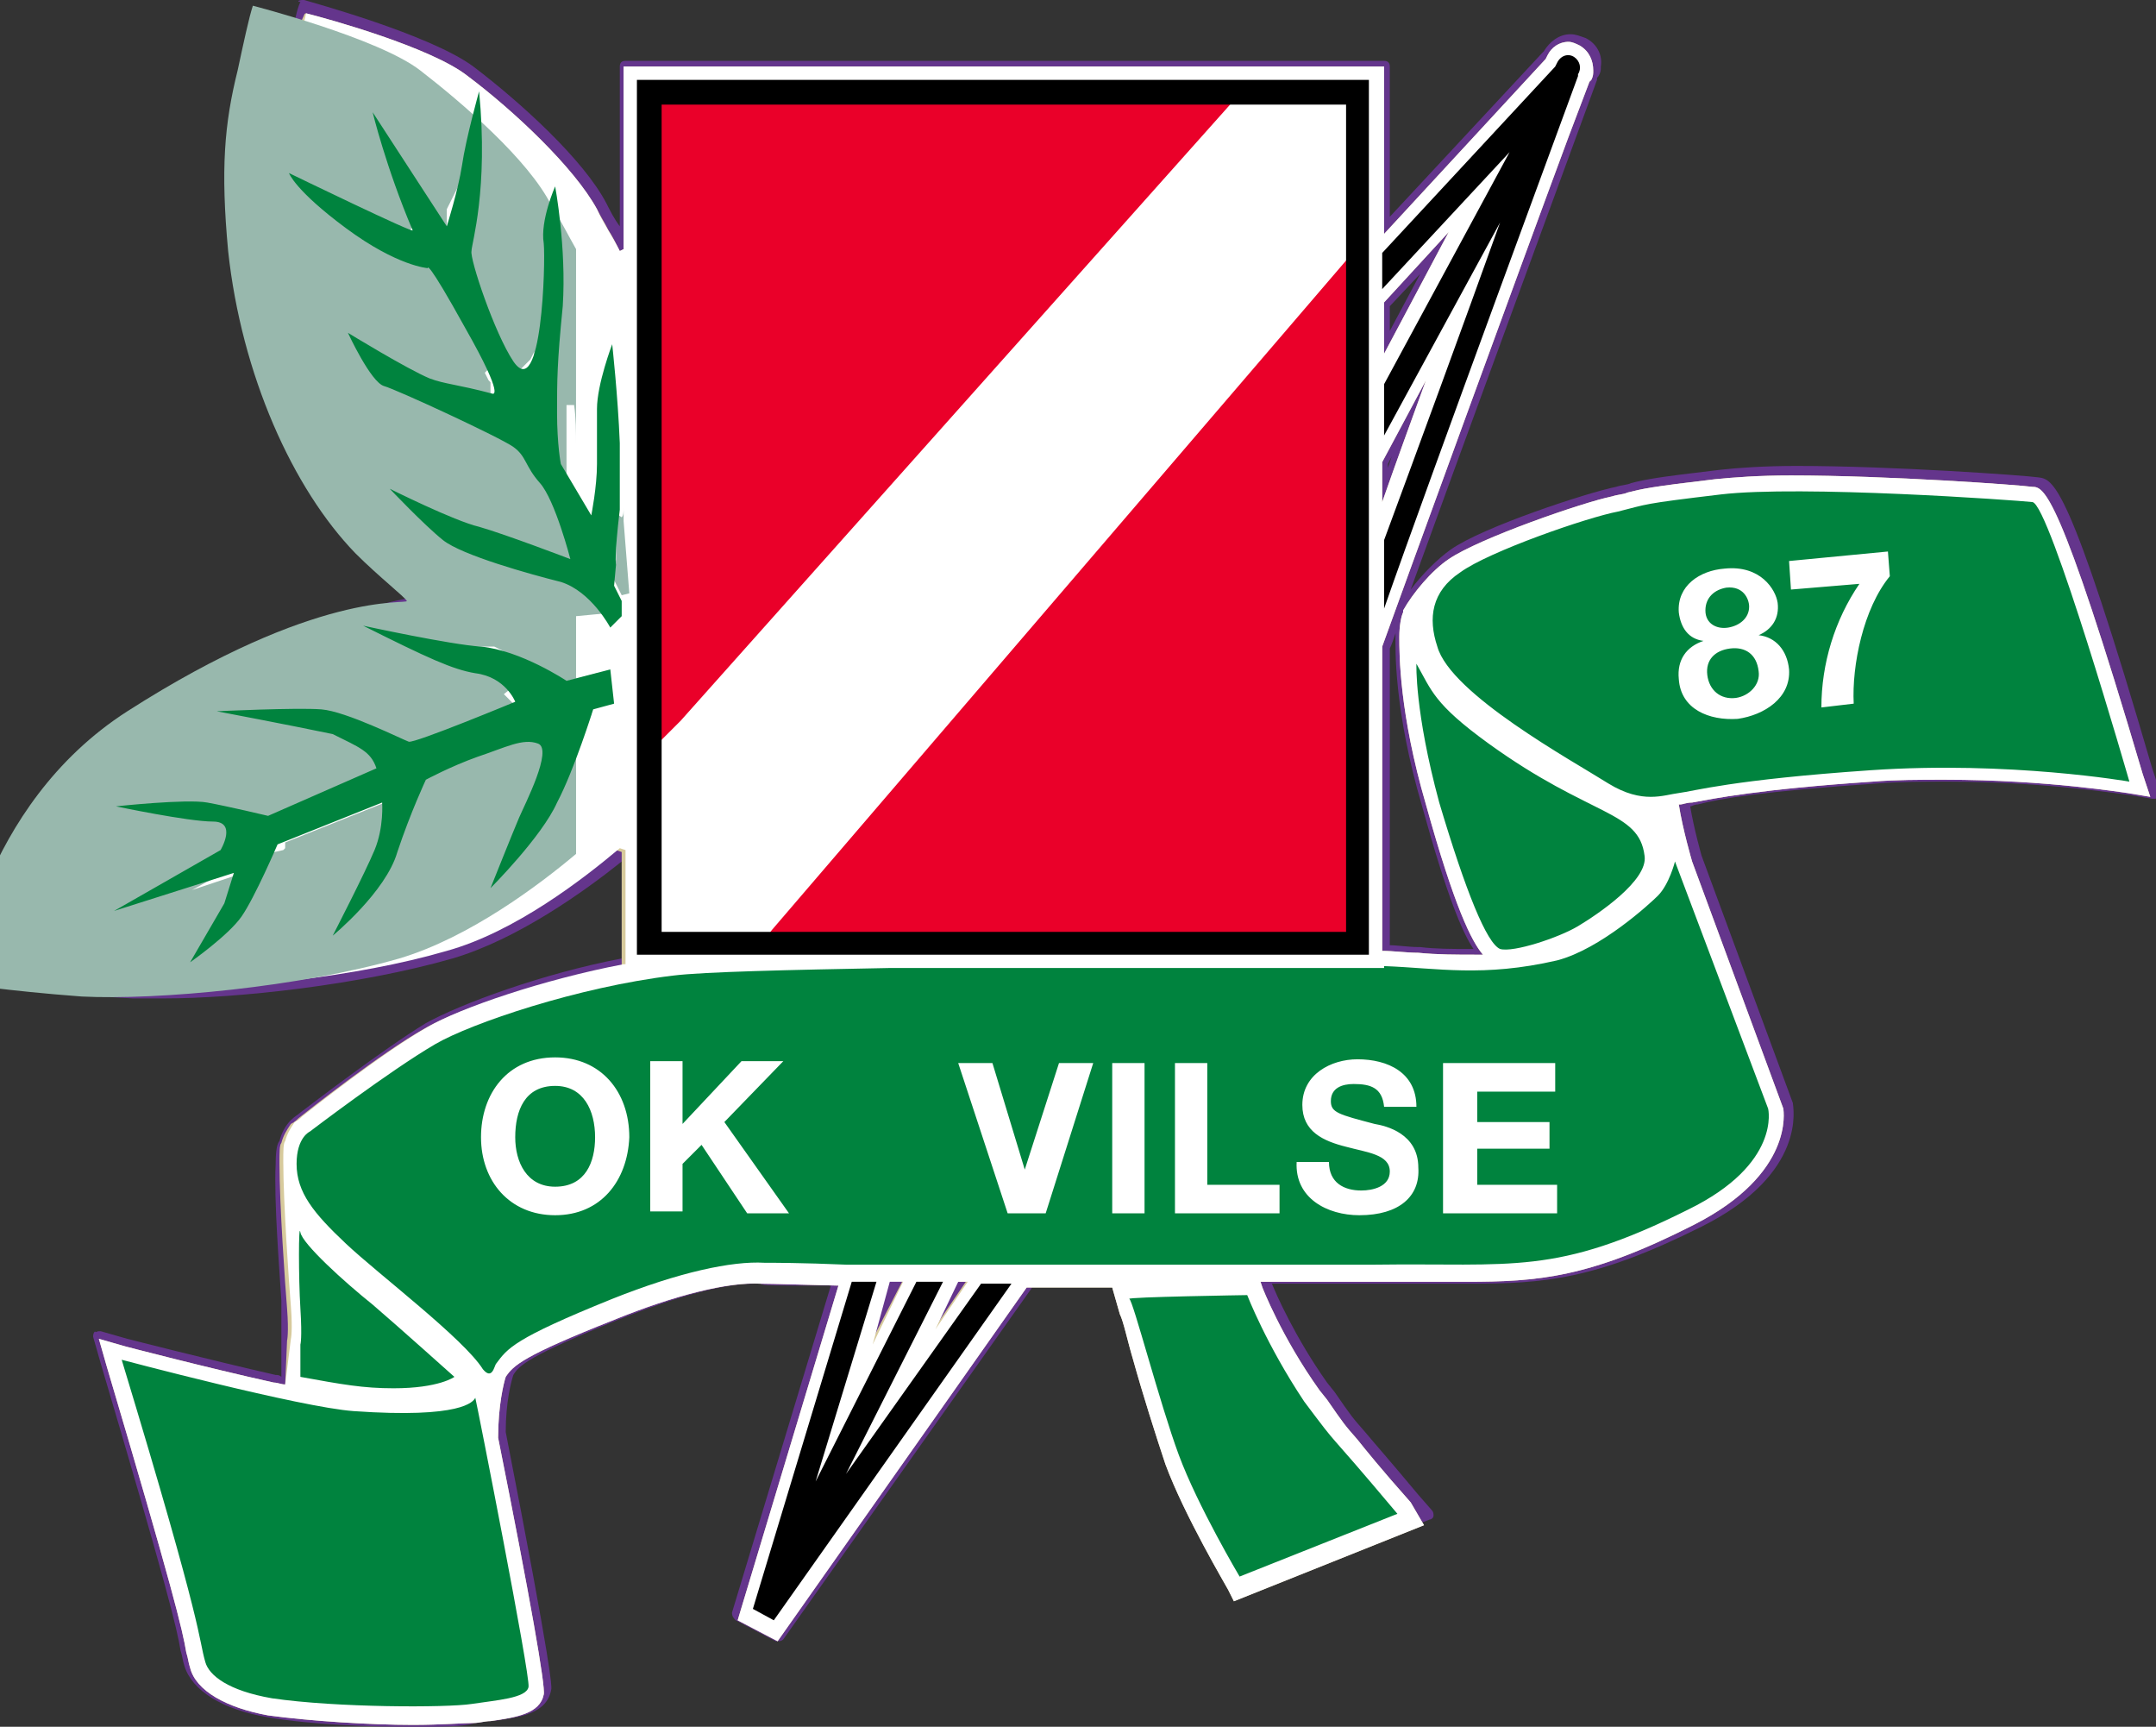 <?xml version="1.0" encoding="utf-8"?>
<!-- Generator: Adobe Illustrator 26.4.1, SVG Export Plug-In . SVG Version: 6.00 Build 0)  -->
<svg version="1.1" id="图层_1" xmlns="http://www.w3.org/2000/svg" xmlns:xlink="http://www.w3.org/1999/xlink" x="0px" y="0px"
	 viewBox="0 0 113.4 90.8" style="enable-background:new 0 0 113.4 90.8;" xml:space="preserve">
<rect x="0" y="0" width="113.4" height="90.8" fill="#333333" stroke="none"/>
<path style="fill:#64358C;" d="M21.7,90.8c-2.2,0-5.3-0.1-7.6-0.5c-2.4-0.4-4-1.4-4.4-2.7c-0.1-0.3-0.1-0.5-0.2-0.8c-0.2-1.2-0.7-3.3-4.2-15.1
	l-0.4-1.4c0-0.1,0-0.2,0.1-0.3C5,70.1,5.1,70,5.2,70c0,0,0.1,0,0.1,0l1.4,0.4c0,0,4.3,1.1,7.8,1.9c0.1,0,0.2,0,0.3,0.1
	c0,0,0-1.8,0-1.8c0-0.1,0-0.6,0-1.7l0-0.5c-0.1-1.6-0.4-5.3-0.3-7.2c0-0.8,0.1-1.1,0.2-1.2c0.1-0.4,0.3-0.8,0.6-1.1
	c0.2-0.2,0.4-0.3,0.5-0.4c0.4-0.3,4.3-3.3,6.6-4.7c1.8-1,6.1-2.6,10.3-3.4v-5.1c-2,1.6-5.5,4.1-8.9,5.1c-4.9,1.4-11.3,2.1-15.2,2.1
	c-0.6,0-1.1,0-1.6,0c-4-0.2-6.5-0.7-6.5-0.7c-0.2,0-0.3-0.2-0.3-0.4c0-0.1,1.3-9.6,9.1-14.5c3.8-2.4,9.3-5.4,14.1-5.7
	c-0.1-0.1-0.2-0.1-0.2-0.2c-0.5-0.5-1.3-1.1-1.9-1.8c-3.5-3.7-6.1-9.9-6.8-16.1c-0.5-4.5-0.2-6.8,0.5-9.6c0.1-0.5,0.2-1,0.3-1.5
	c0.2-0.8,0.3-1.5,0.5-1.9C15.6,0.1,15.7,0,15.9,0c0,0,0.1,0,0.1,0c0.3,0.1,6.6,1.8,8.9,3.5c2.5,1.9,5.8,4.9,7,7.2
	c0.2,0.4,0.4,0.8,0.7,1.2l0-8.4c0-0.2,0.1-0.3,0.3-0.3h39.9c0.2,0,0.3,0.1,0.3,0.3v7.9l8-8.6l0.1-0.1c0.3-0.5,0.8-0.9,1.4-0.9
	c0.3,0,0.5,0.1,0.8,0.2c0.6,0.3,0.9,0.9,0.8,1.5c0,0,0,0.1,0,0.1c0,0.2-0.1,0.4-0.2,0.5l0,0.1c0,0-8.4,22.9-9.8,26.8
	c0.6-0.8,1.4-1.6,2.1-2.1c1.7-1.2,7.2-3,8.7-3.3c0.3-0.1,0.6-0.1,0.8-0.2c0.8-0.2,1.3-0.3,4.7-0.7c0.9-0.1,2.3-0.2,4-0.2
	c5.1,0,12,0.5,12.7,0.6c0.8,0.1,1.6,0.2,6,15.3l0.4,1.2c0,0.1,0,0.2-0.1,0.3c-0.1,0.1-0.1,0.1-0.2,0.1c0,0,0,0-0.1,0l-1.2-0.2
	c-0.2,0-4.3-0.7-9.5-0.7c-1.3,0-2.6,0-3.8,0.1c-5.9,0.4-8.3,0.8-9.4,1.1c-0.2,0-0.3,0.1-0.4,0.1c0.2,1.2,0.6,2.6,0.6,2.6l4.8,13
	c0,0.2,0.8,3.7-4.8,6.5c-5.6,2.8-8.3,3-12.2,3c-0.5,0-1,0-1.6,0c-0.6,0-1.3,0-2,0c-0.4,0-0.8,0-1.2,0c0,0-2.3,0-5.6,0
	c0.2,0.5,1.2,2.8,2.9,5.2l0.4,0.5c0.9,1.3,0.9,1.3,1.6,2.1c0.5,0.6,1.3,1.5,2.8,3.3l0.7,0.8c0.1,0.1,0.1,0.2,0.1,0.3
	c0,0.1-0.1,0.2-0.2,0.2l-10,4c0,0-0.1,0-0.1,0c-0.1,0-0.2-0.1-0.3-0.2l-0.3-0.6c0,0-2.3-3.8-3.3-6.6c-0.6-1.5-1.2-3.7-1.7-5.5l0-0.1
	c-0.3-0.9-0.5-1.9-0.7-2.3l-0.3-1.2l-4,0L41.2,86.2c-0.1,0.1-0.2,0.1-0.3,0.1c0,0-0.1,0-0.1,0l-2.1-1.1c-0.1-0.1-0.2-0.2-0.2-0.4
	l5.2-17.2c-3.2,0-3.6,0-3.7-0.1c-0.1,0-0.2,0-0.3,0c-1.7,0-4.2,0.7-7.2,1.9c-4.7,1.9-5.2,2.4-5.5,2.9c-0.1,0.3-0.4,1.4-0.4,3
	c2.5,12.8,2.4,13.3,2.4,13.5c-0.2,1.3-1.6,1.5-3.1,1.7l-0.1,0c-0.3,0-0.5,0.1-0.8,0.1C24.4,90.8,23.2,90.8,21.7,90.8z M73,49.7
	c0.5,0,1.1,0.1,1.6,0.1l0.1,0c0.8,0.1,1.7,0.1,2.6,0.1c0.1,0,0.1,0,0.2,0c-0.6-0.9-1.4-2.8-2.7-7.5c-1.5-5.1-1.4-8.3-1.4-8.9
	c0-0.1,0-0.2,0-0.2c-0.1,0.3-0.2,0.6-0.3,0.8V49.7z M73,24.6l0.2-0.6L73,24.4V24.6z M73.1,17.4l1.6-3l-1.6,1.7L73.1,17.4z"/>
<path style="fill:#D7CA9C;" d="M112.7,40.7c-4.4-14.9-5.2-15.1-5.8-15.1c-0.7-0.1-7.6-0.6-12.7-0.6c-1.7,0-3,0.1-4,0.2
	c-3.4,0.4-3.8,0.5-4.6,0.7c-0.2,0.1-0.5,0.1-0.8,0.2c-1.5,0.3-7,2.2-8.6,3.3c-0.9,0.6-1.9,1.8-2.4,2.7c0,0,0,0,0,0.1c0,0,0,0,0,0
	c-0.1,0.2-0.2,0.7-0.2,1.3c0,0.9,0,4,1.4,8.8c1.5,5.4,2.4,7.2,3,7.9c-0.1,0-0.2,0-0.3,0c-1.1,0-2.1,0-3.1-0.1
	c-0.6,0-1.3-0.1-1.9-0.1c0,0,0,0,0,0V34c0,0,0,0,0,0c0.9-2.5,7.2-19.8,9.8-26.8l1.1-2.9l0.1-0.1c0.1-0.2,0.1-0.3,0.1-0.5l0,0l0,0
	c0-0.5-0.2-1-0.7-1.3c-0.2-0.1-0.4-0.2-0.6-0.2c-0.5,0-0.9,0.3-1.1,0.7l-0.1,0.2l-8.5,9.2V3.5H32.8v9.6h0l-0.2,0.1
	c-0.2-0.4-0.4-0.8-0.6-1.1c-0.2-0.4-0.4-0.7-0.6-1.1c-1.2-2.2-4.4-5.2-6.8-7c-1.9-1.5-7.3-3-8.5-3.3C16,0.7,16,0.8,15.9,1
	c-0.1,0.3-0.2,0.7-0.3,1.2c0,0,0,0.1,0,0.1c0,0,0,0,0,0c-0.1,0.5-0.2,1-0.3,1.5c-0.6,2.7-0.9,5-0.4,9.4c0.3,3,1.1,5.9,2.2,8.6
	c0.9,2.2,2,4.1,3.3,5.8c0.4,0.5,0.7,0.9,1.1,1.3c0.6,0.7,1.4,1.3,1.9,1.7c0.2,0.1,0.3,0.2,0.4,0.3c0.3,0.3,0.4,0.4,0.4,0.5
	c0,0.1,0,0.2,0,0.2c-0.1,0.1-0.2,0.1-0.5,0.1c-0.6,0-1.1,0.1-1.7,0.2c0,0-0.1,0-0.1,0c0,0,0,0,0,0c-4.3,0.7-9,3.3-12.4,5.5
	c-6.9,4.4-8.5,12.3-8.8,13.9c0.7,0.1,3,0.4,6.2,0.6c0.5,0,1,0,1.6,0c0,0,0,0,0,0c0,0,0,0,0,0c3.9,0,10.2-0.6,15-2
	c0.2-0.1,0.5-0.1,0.7-0.2c0,0,0.1,0,0.1,0c0.2-0.1,0.4-0.1,0.5-0.2c0.1,0,0.2-0.1,0.2-0.1c0.1-0.1,0.3-0.1,0.4-0.2
	c0.1,0,0.2-0.1,0.3-0.1c0.1-0.1,0.2-0.1,0.4-0.2c0.1-0.1,0.2-0.1,0.3-0.2c0.1-0.1,0.2-0.1,0.3-0.2c0.1-0.1,0.2-0.1,0.3-0.2
	c0.1-0.1,0.2-0.1,0.3-0.2c0.1-0.1,0.2-0.1,0.4-0.2c0.1-0.1,0.2-0.1,0.3-0.2c0.1-0.1,0.2-0.2,0.4-0.2c0.1,0,0.2-0.1,0.2-0.1
	c0.1-0.1,0.3-0.2,0.4-0.2c0.1,0,0.1-0.1,0.2-0.1c0.1-0.1,0.3-0.2,0.4-0.3c0.1,0,0.1-0.1,0.2-0.1c0.1-0.1,0.3-0.2,0.4-0.3
	c0,0,0.1-0.1,0.1-0.1c0.1-0.1,0.3-0.2,0.4-0.3c0,0,0.1,0,0.1-0.1c0.1-0.1,0.3-0.2,0.4-0.3c0,0,0,0,0,0c0.2-0.1,0.3-0.2,0.4-0.3
	c0,0,0,0,0,0c0.3-0.2,0.6-0.4,0.8-0.6l0.3,0.1h0v6c0,0-0.1,0-0.1,0c-4.2,0.8-8.6,2.3-10.3,3.3c-2.3,1.3-6.1,4.3-6.6,4.7
	c-0.1,0.1-0.2,0.2-0.4,0.3c-0.2,0.3-0.4,0.6-0.5,1c-0.1,0.1-0.1,0.5-0.1,1.1c0,0,0,0,0,0c0,0,0,0,0,0c0,2.1,0.3,6.4,0.4,7.6
	c0.1,1.3,0,1.7,0,1.7c0,0,0,0,0,0L15,72.8c-0.2,0-0.4-0.1-0.6-0.1c-3.6-0.8-7.8-1.9-7.8-1.9l-1.4-0.4l0.4,1.4
	c3.5,11.8,4,13.9,4.2,15.1c0.1,0.3,0.1,0.5,0.2,0.8c0.3,1.2,1.9,2.1,4.1,2.5c2.2,0.3,5.4,0.5,7.6,0.5c1.5,0,2.7-0.1,3.2-0.1
	c0.3,0,0.6-0.1,0.9-0.1c1.4-0.2,2.6-0.4,2.8-1.4c0.1-0.4-0.7-5-2.4-13.5c0-1.7,0.3-2.9,0.4-3.2c0.4-0.6,0.9-1.1,5.7-3
	c3.2-1.3,6-2,7.7-1.9c0.1,0,0.5,0,4.1,0.1l-5.3,17.6l2.1,1.1l13.1-18.6l0.6,0c1.3,0,2.6,0,3.9,0l0.4,1.4c0.2,0.4,0.4,1.4,0.7,2.4
	c0.5,1.8,1.2,4,1.7,5.5c1,2.7,3.2,6.4,3.3,6.6l0.3,0.6l10-4L74.2,79c-1.6-1.8-2.4-2.8-2.8-3.3c-0.7-0.8-0.7-0.8-1.6-2.1l-0.4-0.5
	c-2-2.8-3-5.4-3-5.4l-0.1-0.3c3.6,0,6,0,6,0c0,0,0,0,0,0c1.2,0,2.2,0,3.2,0c0.6,0,1.1,0,1.6,0c3.8,0,6.5-0.2,12-3
	c5.3-2.7,4.7-6,4.7-6.1l-4.8-13c0,0-0.5-1.7-0.7-3c0,0,0.1,0,0.1,0c0.1,0,0.3-0.1,0.6-0.1c1.1-0.2,3.5-0.7,9.5-1.1
	c1.2-0.1,2.5-0.1,3.8-0.1c5.4,0,9.5,0.7,9.6,0.7l1.2,0.2L112.7,40.7z M45.8,70.6l1-3.3l0.7,0L45.8,70.6z M49.1,69.9l1.2-2.5l0.5,0
	L49.1,69.9z M72.8,18.6l0-2.7l3.4-3.7L72.8,18.6z M75,20c-0.8,2.2-1.6,4.4-2.3,6.4v-2.1L75,20z"/>
<g>
	<path style="fill:#FFFFFF;" d="M112.7,40.7c-4.4-14.9-5.2-15.1-5.8-15.1c-0.7-0.1-7.6-0.6-12.7-0.6c-1.7,0-3,0.1-4,0.2
		c-3.4,0.4-3.8,0.5-4.6,0.7c-0.2,0.1-0.5,0.1-0.8,0.2c-1.5,0.3-7,2.2-8.6,3.3c-0.9,0.6-1.9,1.8-2.4,2.7c0,0,0,0,0,0.1c0,0,0,0,0,0
		c-0.1,0.2-0.2,0.7-0.2,1.3c0,0.9,0,4,1.4,8.8c1.5,5.4,2.4,7.2,3,7.9c-0.1,0-0.2,0-0.3,0c-1.1,0-2.1,0-3.1-0.1
		c-0.6,0-1.3-0.1-1.9-0.1c0,0,0,0,0,0V34c0,0,0,0,0,0c0.9-2.5,7.2-19.8,9.8-26.8l1.1-2.9l0.1-0.1c0.1-0.2,0.1-0.3,0.1-0.5l0,0l0,0
		c0-0.5-0.2-1-0.7-1.3c-0.2-0.1-0.4-0.2-0.6-0.2c-0.5,0-0.9,0.3-1.1,0.7l-0.1,0.2l-8.5,9.2V3.5H32.8v9.6h0l-0.2,0.1
		c-0.4-0.8-0.9-1.5-1.2-2.2c-1.2-2.2-4.4-5.2-6.8-7c-1.9-1.5-7.3-3-8.5-3.3c-0.1,0.4-0.2,1-0.4,1.6c-0.1,0.5-0.2,1-0.3,1.5
		c-0.6,2.7-0.9,5-0.4,9.4c0.6,6.1,3.2,12.1,6.6,15.8c0.6,0.7,1.4,1.3,1.9,1.7c0.6,0.5,0.8,0.7,0.8,0.8c0,0.1,0,0.2,0,0.2
		c-0.1,0.1-0.2,0.1-0.5,0.1c-4.8,0.2-10.4,3.2-14.3,5.7c-6.9,4.4-8.5,12.3-8.8,13.9c0.7,0.1,3,0.4,6.2,0.6c0.5,0,1,0,1.6,0
		c3.9,0,10.2-0.6,15-2c3.6-1,7.2-3.8,9.1-5.4l0.3,0.1h0v6c0,0-0.1,0-0.1,0c-4.2,0.8-8.6,2.3-10.3,3.3c-2.3,1.3-6.1,4.3-6.6,4.7
		c-0.1,0.1-0.2,0.2-0.4,0.3c-0.2,0.3-0.4,0.6-0.5,1c-0.1,0.1-0.1,0.5-0.1,1.1c0,0,0,0,0,0c0,0,0,0,0,0c0,2.1,0.3,6.4,0.4,7.6
		c0.1,1.3,0,1.7,0,1.7c0,0,0,0,0,0L15,72.8c-0.2,0-0.4-0.1-0.6-0.1c-3.6-0.8-7.8-1.9-7.8-1.9l-1.4-0.4l0.4,1.4
		c3.5,11.8,4,13.9,4.2,15.1c0.1,0.3,0.1,0.5,0.2,0.8c0.3,1.2,1.9,2.1,4.1,2.5c2.2,0.3,5.4,0.5,7.6,0.5c1.5,0,2.7-0.1,3.2-0.1
		c0.3,0,0.6-0.1,0.9-0.1c1.4-0.2,2.6-0.4,2.8-1.4c0.1-0.4-0.7-5-2.4-13.5c0-1.7,0.3-2.9,0.4-3.2c0.4-0.6,0.9-1.1,5.7-3
		c3.2-1.3,6-2,7.7-1.9c0.1,0,0.5,0,4.1,0.1l-5.3,17.6l2.1,1.1l13.1-18.6l0.6,0c1.3,0,2.6,0,3.9,0l0.4,1.4c0.2,0.4,0.4,1.4,0.7,2.4
		c0.5,1.8,1.2,4,1.7,5.5c1,2.7,3.2,6.4,3.3,6.6l0.3,0.6l10-4L74.2,79c-1.6-1.8-2.4-2.8-2.8-3.3c-0.7-0.8-0.7-0.8-1.6-2.1l-0.4-0.5
		c-2-2.8-3-5.4-3-5.4l-0.1-0.3c3.6,0,6,0,6,0c0,0,0,0,0,0c1.2,0,2.2,0,3.2,0c0.6,0,1.1,0,1.6,0c3.8,0,6.5-0.2,12-3
		c5.3-2.7,4.7-6,4.7-6.1l-4.8-13c0,0-0.5-1.7-0.7-3c0,0,0.1,0,0.1,0c0.1,0,0.3-0.1,0.6-0.1c1.1-0.2,3.5-0.7,9.5-1.1
		c1.2-0.1,2.5-0.1,3.8-0.1c5.4,0,9.5,0.7,9.6,0.7l1.2,0.2L112.7,40.7z M50.9,67.4l-1.7,2.5l1.2-2.5L50.9,67.4z M46.8,67.4l0.7,0
		l-1.6,3.3L46.8,67.4z M72.8,18.6l0-2.7l3.4-3.7L72.8,18.6z M75,20c-0.8,2.2-1.6,4.4-2.3,6.4v-2.1L75,20z"/>
	<path style="fill:#98B8AD;" d="M32.8,27.4L32.8,27.4L32.8,27.4l0-1.1c0,0.2,0,0.3,0,0.4c0,0.2,0,0.4-0.1,0.5l0,0l-0.3-0.2l0,0l0,0l0,0l0,0
		l0,0l0,0l0,0l0,0l0,0.3l0,0.3l0,0.2l0,0.2l0,0.2l0,0.2l0,0.2l0,0.1l0,0.1l0,0.1v0.1l0,0.1l0,0.1l0,0.1l0,0.1l0,0l0,0l-0.1,1l0,0
		l0,0.1l0,0l0,0l0,0l0.4,0.8l0.4-0.1l0,0v0l0,0L32.8,27.4L32.8,27.4z M32.4,32.2l-0.1,0.1l0,0l-0.1-0.1L32.1,32L32,31.8l-0.1-0.1
		l-0.1-0.1l-0.1-0.2l-0.1-0.2l-0.2-0.2L31.2,31L31,30.8l-0.2-0.1l-0.2-0.1l-0.2-0.1l-0.2-0.1L30,30.2l-0.2-0.1l-0.2-0.1L29.3,30
		L29.1,30l-0.2-0.1l-0.3-0.1l-0.3-0.1L28,29.6l-0.3-0.1l-0.3-0.1l-0.3-0.1l-0.3-0.1l-0.3-0.1l-0.3-0.1L26,29l-0.3-0.1l-0.3-0.1
		l-0.3-0.1l-0.3-0.1l-0.2-0.1l-0.2-0.1l-0.2-0.1l-0.2-0.1l-0.2-0.1L23.8,28L23.7,28l-0.1-0.1l-0.1-0.1l-0.1-0.1l-0.1-0.1L23,27.4
		l-0.1-0.1l-0.1-0.1L22.6,27l0,0l0.2,0.1l0.2,0.1l0.2,0.1l0.2,0.1l0.2,0.1l0.2,0.1l0.2,0.1l0.2,0.1l0.2,0.1l0.2,0.1l0.2,0.1l0.2,0.1
		l0.2,0l0.1,0l0.1,0l0.2,0l0.2,0l0.2,0.1l0.2,0.1l0.2,0.1l0.2,0.1l0.2,0.1l0.2,0.1l0.2,0.1l0.2,0.1l0.2,0.1l0.2,0.1l0.2,0.1l0.2,0.1
		l0.2,0.1l0.2,0.1l0.2,0.1l0.2,0.1l0.2,0.1l0.2,0.1l0.1,0.1l0.1,0l0.1,0l0.1,0l0.1,0l0.1,0l0,0l0,0l0,0l0.1,0l0,0l0.1,0l0,0l0,0l0,0
		l0,0l0,0l0,0l0,0l0,0l0,0l0,0l0,0l0-0.1l0-0.1l0,0l0,0l0,0l0-0.1l0-0.1l0-0.1l0-0.1l0-0.1l0-0.1l0-0.2l-0.1-0.2L30.1,28l-0.1-0.2
		L30,27.6l-0.1-0.2l-0.1-0.2L29.8,27l-0.1-0.2l-0.1-0.2l-0.1-0.2l-0.1-0.2L29.4,26l-0.1-0.2l-0.1-0.2l-0.1-0.2L29,25.3l-0.1-0.1
		l-0.1-0.1l-0.1-0.2l-0.1-0.2l-0.1-0.1l-0.1-0.1l-0.1-0.1l-0.1-0.1l-0.1-0.1L28.1,24L28,23.8l-0.1-0.1l-0.1-0.1l-0.1-0.1l-0.1-0.1
		l-0.1-0.1l-0.1-0.1l-0.1-0.1L27.1,23L27,22.9l-0.1-0.1l-0.2-0.1l-0.2-0.1l-0.2-0.1l-0.2-0.1L26,22.4l-0.2-0.1l-0.2-0.1l-0.2-0.1
		L25,21.9l-0.3-0.1l-0.3-0.1l-0.3-0.1L24,21.5l-0.3-0.1l-0.3-0.1l-0.3-0.1L23,21l-0.3-0.1l-0.2-0.1l-0.2-0.1L22,20.5l-0.2-0.1
		l-0.2-0.1l-0.2-0.1l-0.2-0.1L21,20.1L20.9,20L20.7,20l-0.1,0l-0.1,0l-0.1,0l0,0l0,0l-0.1,0l-0.1-0.1l-0.1-0.1l-0.1-0.1L20,19.4
		l-0.1-0.1l-0.1-0.1L19.7,19l-0.1-0.1l-0.1-0.2l-0.1-0.1l0.1,0.1l0.2,0.1l0.2,0.1l0.2,0.1l0.2,0.1l0.2,0.1l0.2,0.1l0.2,0.1l0.2,0.1
		l0.2,0.1l0.2,0.1l0.2,0.1l0.2,0.1L22,20l0.2,0.1l0.2,0.1l0.1,0.1l0.1,0.1l0.1,0l0.1,0l0.1,0l0.1,0l0.1,0l0.1,0l0.2,0l0.2,0l0.2,0
		l0.2,0l0.2,0l0.2,0l0.2,0.1l0.2,0.1l0.3,0.1l0.3,0.1l0.3,0.1l0.1,0h0l0,0l0,0l0,0l0,0h0l0,0l0,0l0,0l0,0l0,0l0,0l0,0l0,0l0,0l0,0
		l0,0l0,0l0,0l0,0l0,0l0,0l0,0l0,0l0,0l0,0l0,0l0,0l0,0l0-0.1l0-0.1l0-0.1l0-0.1l0-0.1l0-0.1l0-0.1l0-0.1l-0.1-0.1l-0.1-0.2
		l-0.1-0.2L26,19.1l-0.1-0.2l-0.1-0.2l-0.1-0.2l-0.1-0.2L25.4,18l-0.2-0.3l-0.2-0.3l-0.2-0.3l-0.2-0.3l-0.2-0.3l-0.2-0.3L24.2,16
		l-0.1-0.2L24,15.5l-0.1-0.2l-0.1-0.2l-0.1-0.2l-0.1-0.2l-0.1-0.1l-0.1-0.1l-0.1-0.1l-0.1-0.1l-0.1-0.1l-0.1-0.1l0-0.1l0-0.1l0,0
		l0,0l0,0l0,0l0,0l0,0l0,0l0,0l0,0l0,0l0,0l0,0l-0.1,0l-0.1,0l0,0h0l-0.1,0l-0.1,0l-0.1,0l-0.1,0l-0.1,0l-0.2,0l-0.2-0.1l-0.2-0.1
		l-0.2-0.1L21,13.2l-0.2-0.1L20.5,13l-0.3-0.1L20,12.7l-0.3-0.2l-0.3-0.2l-0.3-0.2l-0.3-0.2l-0.3-0.2l-0.3-0.2l-0.3-0.2L17.6,11
		l-0.2-0.2l-0.2-0.2l-0.2-0.2l-0.2-0.2l0,0l0,0l0.2,0.1l0.2,0.1l0.2,0.1l0.2,0.1l0.2,0.1l0.2,0.1l0.5,0.2l0.2,0.1l0.2,0.1l0.2,0.1
		l0.2,0.1l0.2,0.1l0.2,0.1l0.2,0.1l0.2,0.1l0.2,0.1l0.2,0.1l0.2,0.1l0.2,0.1l0.1,0.1l0.1,0l0.1,0l0.1,0l0.1,0l0.1,0l0,0h0l0,0l0,0
		l0,0l0,0l0,0l0,0l0,0l0,0l0,0l0,0l0,0l0,0l0,0l0-0.1l0,0l0,0l0,0l0,0l0,0L22,11.5l-0.1-0.4l-0.1-0.4l-0.1-0.4L21.5,10l-0.1-0.3
		l-0.1-0.3L21.1,9L21,8.7l-0.1-0.3l0-0.1l2.4,3.7l0,0l0,0l0,0l0,0l0,0l0,0l0.1,0l0,0l0.1,0l0,0l0,0l0,0l0,0l0,0l0,0l0,0l0,0l0,0l0,0
		l0-0.1l0-0.1l0-0.1l0-0.1l0-0.1l0-0.1l0-0.2l0-0.2l0.1-0.2l0.1-0.2l0.1-0.2l0.1-0.2l0.1-0.2l0.1-0.2l0-0.2l0-0.2l0-0.2l0-0.2l0-0.2
		l0-0.2l0-0.2l0-0.2l0-0.2l0-0.2l0-0.2l0-0.2l0-0.2l0-0.1l0,0.2l0,0.5l0,0.5l0,0.4l0,0.4l0,0.4l0,0.4l0,0.3l0,0.3l0,0.3l0,0.3l0,0.3
		l0,0.2l0,0.2l0,0.2l0,0.2l0,0.2l0,0.1l0,0.1l0,0.1l0,0.1l0,0.1l0,0v0.1l0,0l0,0.1l0,0.1l0,0.1l0,0.1l0,0.2l0,0.2l0.1,0.2l0.1,0.2
		l0.1,0.2l0.1,0.2l0.1,0.2l0.1,0.2l0.1,0.2l0.1,0.3l0.1,0.3l0.1,0.3l0.1,0.3l0.1,0.3l0.1,0.3l0.1,0.3l0.1,0.2l0.1,0.2l0.1,0.2
		l0.1,0.2l0.1,0.2l0.1,0.2l0.1,0.2l0.1,0.2l0.1,0.2l0.1,0.1l0,0l0.1,0.1l0,0l0,0l0.1,0.1l0,0l0,0l0.1,0l0,0l0,0h0l0.1,0l0.1,0l0,0
		l0.1,0l0,0l0.1,0l0,0l0.1,0l0,0l0,0l0.1,0l0,0l0,0l0.1-0.1l0,0l0.1-0.1l0,0l0.1-0.1l0.1-0.1l0.1-0.1l0.1-0.2l0.1-0.2l0-0.2l0-0.2
		l0-0.2l0-0.2l0-0.2l0-0.2l0-0.2l0-0.2l0-0.2l0-0.2l0-0.2l0-0.2l0-0.2l0-0.2l0-0.2l0-0.2l0-0.2l0-0.2l0-0.2l0-0.2l0-0.2l0-0.2l0-0.2
		l0-0.2v-0.2l0-0.1l0-0.1l0-0.1l0-0.1l0-0.1l0-0.1l0-0.1v-0.1l0-0.2l0-0.2l0-0.2l0-0.2l0-0.2l0-0.1l0,0.1l0,0.2l0,0.3l0,0.3l0,0.3
		l0,0.3l0,0.3l0,0.3l0,0.3l0,0.3l0,0.3l0,0.3l0,0.3l0,0.3l0,0.3l0,0.3l0,0.4l0,0.4l0,0.3l0,0.3l0,0.3l0,0.3l0,0.3l0,0.3l0,0.2l0,0.2
		l0,0.2l0,0.2l0,0.2l0,0.2l0,0.2l0,0.2l0,0.2l0,0.2l0,0.2l0,0.2l0,0.2v0.4l0,0.3l0,0.3l0,0.3l0,0.3l0,0.3l0,0.2l0,0.2l0,0.2l0,0.2
		l0,0.2l0,0.1l0,0.1l0,0.1l0,0.1l0,0l0,0l0,0l0,0l0,0l1.6,2.7l0,0l0,0l0,0l0,0l0,0l0,0l0,0l0,0l0.1,0l0,0l0,0l0,0l0,0l0,0l0,0l0,0
		l0,0l0,0l0,0l0,0v0l0,0l0-0.1l0-0.1l0-0.1l0-0.1l0-0.1l0-0.1l0-0.2l0-0.2l0-0.2l0-0.2l0-0.2l0-0.2l0-0.2l0-0.2l0-0.2l0-0.2l0-0.2
		v-2.9l0-0.2l0-0.2l0-0.2l0-0.2l0-0.2l0-0.2l0-0.2l0,0l0,0.2l0,0.3l0,0.3l0,0.3l0.4,0c0.1,0.7,0.1,1.4,0.1,2.1V13.1
		c-0.4-0.7-0.8-1.5-1.3-2.3c-1.2-2.4-4.7-5.4-6.9-7.1c-2.2-1.7-8.8-3.4-8.8-3.4c-0.2,0.6-0.5,2-0.8,3.4c-0.7,2.8-0.9,5.2-0.5,9.5
		c0.7,6.5,3.4,12.5,6.7,15.9c1.2,1.2,2.6,2.3,2.7,2.5c0,0.2-4.7-0.6-14.7,5.8c-7.8,5-8.9,14.3-8.9,14.3s2.5,0.4,6.5,0.7
		c4,0.2,11.5-0.5,16.7-2c3.7-1.1,7.4-3.9,9.3-5.5V32.4l0,0v0l0,0L32.4,32.2z M31.2,37L31.2,37L31.2,37L31.1,37l0,0l0,0l0,0l0,0l0,0
		l0,0v0l0,0l0,0.1l0,0.1l0,0.1l0,0.1l0,0.1l0,0.1L30.7,38l-0.1,0.2l-0.1,0.2l-0.1,0.2l-0.1,0.2L30.3,39l-0.1,0.2l-0.1,0.2l-0.1,0.2
		L30,39.9l-0.1,0.2l-0.1,0.2l-0.1,0.2l-0.1,0.2L29.5,41l-0.1,0.2l-0.1,0.2l-0.1,0.2l-0.1,0.2L29.1,42L29,42.2l-0.1,0.2l-0.1,0.2
		l-0.1,0.2l-0.1,0.2l-0.1,0.2l-0.1,0.2l-0.1,0.2L28,43.7l-0.2,0.2l-0.2,0.2l-0.2,0.2l-0.2,0.2l-0.2,0.2L27,44.8l0,0l0,0l0.1-0.2
		l0.1-0.2l0.1-0.2l0.1-0.2l0.1-0.2l0.1-0.2l0.1-0.1l0.1-0.1l0.1-0.1l0-0.1l0-0.1l0-0.1l0-0.1l0-0.1l0.1-0.1l0.1-0.1l0.1-0.1l0.1-0.1
		l0.1-0.2l0.1-0.2l0.1-0.2l0.1-0.2l0.1-0.2l0.1-0.2l0.1-0.2l0.1-0.2l0.1-0.2l0.1-0.2l0.1-0.2l0.1-0.2l0-0.2l0-0.2l0-0.2l0-0.1v0
		l0-0.1l0,0l0-0.1l0,0l0,0l0-0.1l0,0l0,0l0-0.1l0,0l0,0l-0.1-0.1l0,0l0,0l0,0l-0.1,0l0,0l0,0l-0.2-0.1l0,0l0,0l-0.2,0l0,0l-0.2,0
		l0,0l-0.2,0l0,0l-0.2,0l-0.2,0L27,38.7l-0.2,0.1l-0.2,0.1l-0.2,0.1L26.1,39l-0.2,0.1l-0.3,0.1l-0.3,0.1L25,39.4l-0.2,0.1l-0.2,0.1
		l-0.2,0.1l-0.2,0.1l-0.2,0.1l-0.2,0.1l-0.2,0.1L23.4,40l-0.2,0.1L23,40.2l-0.2,0.1l-0.1,0.1l-0.1,0.1l-0.1,0.1l-0.1,0l-0.1,0
		l-0.1,0l0,0l0,0l0,0l0,0l0,0l0,0l0,0l0,0l0,0l0,0.1l0,0.1l0,0.1l-0.1,0.1l-0.1,0.1l-0.1,0.1l-0.1,0.2l-0.1,0.2L21.5,42l-0.1,0.2
		l-0.1,0.2l-0.1,0.2l-0.1,0.3l-0.1,0.3L21,43.4l-0.1,0.3L20.8,44l-0.1,0.3l-0.1,0.3l-0.1,0.2L20.4,45l-0.1,0.2l-0.1,0.2l-0.1,0.2
		L20,45.8L19.9,46l-0.1,0.2l-0.1,0.2l-0.2,0.2l-0.2,0.2L19.1,47L19,47.1l0.1-0.2l0.1-0.2l0.1-0.2l0.1-0.2l0.1-0.2l0.1-0.2l0.1-0.2
		l0.1-0.2l0.1-0.2l0.1-0.2l0.1-0.2l0.1-0.1l0.1-0.1l0.1-0.2l0.1-0.2l0.1-0.2l0-0.2l0-0.2l0-0.2l0-0.2l0-0.2l0-0.2l0-0.2l0-0.1v-0.2
		l0-0.1l0-0.1l0-0.1l0,0l0,0l0,0l0,0l0,0l0,0l0,0l0,0l0,0l0,0l0,0l0,0l0,0l-0.1,0l0,0l0,0l0,0l-5.5,2.2l0,0l0,0l0,0l0,0l0,0l0,0l0,0
		l0,0l0,0l0,0.1l0,0.1l0,0.1l-0.1,0.1L14,44.9L14,45l-0.1,0.2l-0.1,0.2l-0.1,0.2l-0.1,0.2l-0.1,0.2l-0.1,0.2l-0.1,0.2l-0.2,0.4
		l-0.1,0.2L13,47l-0.1,0.2l-0.1,0.2l-0.1,0.2l-0.1,0.2l-0.1,0.1l-0.1,0.1L12.4,48l-0.1,0.1l-0.1,0.1l-0.1,0.1l-0.1,0.1l-0.1,0.1
		l-0.1,0.1l-0.1,0.1L11.5,49l-0.1,0.1l0.8-1.4l0,0l0,0l0.5-1.6l0,0l0,0l0-0.1l0,0l0,0l0,0l0,0l0,0l0,0l0,0l0,0l0,0l0,0l-0.1,0l0,0
		l-0.1,0l0,0l-2.4,0.8l2-1.1l0,0l0,0l0,0l0,0l0,0l0,0l0,0l0,0l0-0.1l0-0.1l0-0.1l0-0.1l0-0.1l0-0.1l0-0.1l0-0.1l0-0.1l0-0.1l0-0.1
		l0,0l0-0.1l0,0l0-0.1l0,0l0-0.1l0,0l0,0l0-0.1l0,0l0,0l0-0.1l0,0l0,0l-0.1-0.1l0,0l0,0l-0.1-0.1l0,0l0,0l-0.1,0l0,0l0,0l-0.1,0l0,0
		l-0.1,0l0,0l-0.2,0l-0.1,0l-0.1,0l-0.2,0l-0.2,0l-0.2,0l-0.2,0l-0.2,0l-0.2,0l-0.2,0l-0.2,0l-0.2,0l0,0l0.2,0l0.2,0l0.2,0h0.2
		l0.2,0l0.2,0l0.2,0l0.1,0l0.1,0l0.1,0l0.1,0l0.2,0l0.2,0l0.2,0l0.2,0l0.2,0l0.2,0l0.2,0l0.2,0l0.2,0l0.2,0l0.2,0l0.2,0l0.2,0l0.1,0
		l0.1,0l0.1,0l0.1,0l0.1,0l0.1,0l0.1,0l0,0l0,0l0,0l0.1,0l0,0l0.1,0l0,0l0,0l5.7-2.5l0,0l0,0l0,0l0,0l0,0l0,0l0,0l0,0l0-0.1l0-0.1
		l0,0v0l0-0.2l0,0l-0.1-0.2l0,0L20,39.9l0,0l-0.1-0.1l0,0l-0.1-0.1l0,0l-0.1-0.1l0,0l-0.1-0.1l-0.2-0.1l-0.2-0.1L19,39l-0.2-0.1
		l-0.2-0.1l-0.2-0.1l-0.3-0.1l-0.3-0.1l0,0l0,0l-0.2-0.1l-0.3-0.1l-0.3-0.1l-0.3-0.1l-0.3-0.1L16.1,38L15.9,38l-0.3-0.1l-0.3-0.1
		l-0.2,0l0.2,0l0.2,0l0.2,0l0.2,0l0.2,0l0.2,0l0.2,0l0.2,0l0.1,0l0.1,0l0.1,0l0.2,0l0.2,0l0.2,0l0.2,0.1l0.2,0.1l0.2,0.1l0.2,0.1
		l0.2,0.1l0.2,0.1l0.2,0.1l0.2,0.1l0.2,0.1l0.2,0.1l0.2,0.1l0.2,0.1l0.2,0.1l0.2,0.1l0.2,0.1l0.2,0.1l0.1,0.1l0.1,0.1l0.1,0.1l0.1,0
		l0.1,0l0.1,0l0,0l0,0l0,0l0.1,0l0,0l0.1,0l0.1,0l0.1,0l0.1,0l0.1,0l0.2,0l0.2-0.1l0.2-0.1l0.2-0.1l0.2-0.1l0.2-0.1l0.2-0.1l0.2-0.1
		l0.2-0.1l0.2-0.1l0.2-0.1l0.2-0.1l0.2-0.1l0.2-0.1l0.2-0.1l0.2-0.1l0.2-0.1l0.2-0.1l0.2-0.1l0.2-0.1l0.2-0.1l0.2-0.1l0.1-0.1
		l0.1-0.1l0.1,0l0.1,0l0.1,0l0.1,0l0,0l0,0l0,0l0,0l0,0l0,0l0,0l0,0l0,0l0,0l0-0.1l0-0.1l0,0l0,0l0,0l0,0l0,0l0-0.1l0-0.1l-0.1-0.1
		l-0.1-0.1l-0.1-0.1l-0.1-0.1l-0.1-0.1L27,36.1L26.9,36l-0.2-0.1l-0.2-0.1l-0.2-0.1l-0.2-0.1L26,35.4l-0.2-0.1l-0.3-0.1l-0.3,0
		l-0.2,0l-0.1,0l-0.1,0l-0.2,0l-0.2,0L24.3,35l-0.2-0.1l-0.2-0.1l-0.2-0.1l-0.2-0.1l-0.2-0.1l-0.2-0.1l-0.2-0.1l-0.3-0.1l-0.3-0.1
		L22.2,34l0.1,0l0.3,0l0.3,0l0.3,0l0.2,0l0.2,0l0.2,0l0.2,0l0.2,0l0.2,0l0.2,0l0.2,0l0.2,0l0.2,0l0.2,0l0.2,0l0.2,0l0.2,0l0.2,0.1
		l0.2,0.1l0.2,0.1l0.2,0.1l0.2,0.1l0.2,0.1l0.2,0.1l0.2,0.1l0.2,0.1l0.2,0.1l0.2,0.1l0.2,0.1l0.2,0.1l0.2,0.1l0.1,0.1l0.1,0.1
		l0.1,0.1l0.1,0.1l0.1,0.1l0.1,0l0,0l0,0l0,0l0,0l0,0l0,0l0,0l0.1,0l0,0l0,0l1.9-0.5l0.1,1L31.2,37z"/>
	<path style="fill:#00833E;" d="M25,73.5C25,73.5,25,73.5,25,73.5c-0.1,0.2-0.7,1.1-6.4,0.7C15.8,74,6.4,71.5,6.4,71.5
		C10.8,86,10.4,86,10.8,87.4c0.2,0.7,1.2,1.5,3.5,1.9c3.4,0.5,9.2,0.5,10.5,0.3c1.3-0.2,2.9-0.3,3-0.9C27.9,88.1,25.1,73.9,25,73.5
		C25,73.5,25,73.5,25,73.5z M15.8,72.4c2.2,0.4,3.3,0.6,4.9,0.6c2.4,0,3.2-0.6,3.2-0.6s-2.9-2.6-4.3-3.8c-1.5-1.2-3.7-3.2-3.8-3.8
		c-0.1-0.6-0.1,2.4,0,4c0.1,1.6,0,1.9,0,1.9L15.8,72.4z M29.2,57.1c-1.6,0-2.1,1.3-2.1,2.7c0,1.3,0.6,2.6,2.1,2.6
		c1.6,0,2.1-1.3,2.1-2.6C31.3,58.4,30.7,57.1,29.2,57.1z M88.1,45.3c0,0-0.3,1.2-0.9,1.8c-0.4,0.4-3,2.8-5.3,3.4
		c-3.9,0.9-6.3,0.4-9.1,0.3v0.1h-26c-5.3,0.1-9.8,0.2-11.4,0.4c-5,0.6-10.6,2.5-12.5,3.6c-2.4,1.4-6.6,4.6-6.6,4.6s-0.7,0.3-0.7,1.7
		c0,1.5,0.9,2.6,2.6,4.2c1.7,1.6,6.2,5,7.2,6.6c0.5,0.6,0.6-0.2,0.7-0.3c0.6-0.8,0.9-1.3,6.1-3.4c3.5-1.4,6.3-2,8-1.9
		c0.4,0,2,0,4.3,0.1c0.2,0,0.5,0,0.7,0c0.4,0,0.9,0,1.3,0c0.2,0,0.5,0,0.7,0c0.3,0,0.5,0,0.8,0c0.2,0,0.5,0,0.7,0c0.5,0,0.9,0,1.4,0
		c0.2,0,0.5,0,0.7,0c0.2,0,0.4,0,0.7,0c0.3,0,0.5,0,0.8,0c0.5,0,1,0,1.6,0c0.3,0,0.5,0,0.8,0c8.5,0,17.6,0,17.6,0
		c7.3-0.1,9.5,0.6,16.5-2.9c4.9-2.4,4.2-5.3,4.2-5.3L88.1,45.3z M29.2,63.9c-2.4,0-3.9-1.8-3.9-4.1c0-2.3,1.4-4.2,3.9-4.2
		c2.4,0,3.9,1.8,3.9,4.2C33,62.1,31.6,63.9,29.2,63.9z M39.3,63.8l-2.4-3.6l-1,1v2.5h-1.7v-7.9h1.7v3.3l3.1-3.3h2.2L38.1,59l3.4,4.8
		H39.3z M55,63.8H53l-2.6-7.9h1.8l1.7,5.6h0l1.8-5.6h1.8L55,63.8z M60.2,63.8h-1.7v-7.9h1.7V63.8z M67.4,63.8h-5.6v-7.9h1.7v6.4h3.8
		V63.8z M71.5,63.9c-1.7,0-3.4-0.9-3.3-2.8h1.7c0,1.1,0.8,1.5,1.7,1.5c0.6,0,1.5-0.2,1.5-1c0-0.9-1.2-1-2.3-1.3
		c-1.2-0.3-2.3-0.8-2.3-2.2c0-1.6,1.5-2.4,2.9-2.4c1.6,0,3.1,0.7,3.1,2.5h-1.7c-0.1-1-0.7-1.2-1.6-1.2c-0.6,0-1.2,0.2-1.2,0.9
		c0,0.6,0.4,0.7,2.3,1.2c0.6,0.1,2.3,0.5,2.3,2.3C74.7,62.9,73.6,63.9,71.5,63.9z M81.9,63.8h-6v-7.9h5.9v1.5h-4.1V59h3.8v1.4h-3.8
		v1.9h4.2V63.8z M65.6,68.1c0,0-6.4,0.1-6.2,0.2c0.2,0.1,1.6,5.5,2.6,8.2c1,2.7,3.2,6.4,3.2,6.4l8.3-3.3c-4.2-5-2.8-3.1-4.9-5.9
		C66.6,70.7,65.6,68.1,65.6,68.1z M78.9,49.9c0.7,0.2,3.1-0.6,4.1-1.2c1-0.6,3.7-2.4,3.5-3.7c-0.3-2.4-2.8-2-8.2-5.9
		c-2.9-2.1-3-2.8-3.8-4.2c0,0-0.1,2.5,1.2,7.3C77.1,46.9,78.2,49.6,78.9,49.9z M90.9,33c0.6-0.1,1.1-0.5,1.1-1.1
		c0-0.4-0.3-1.1-1.2-1c-0.6,0.1-1.1,0.5-1.1,1.2C89.7,32.8,90.3,33.1,90.9,33z M91,34.1c-0.8,0.1-1.3,0.6-1.2,1.4
		c0.1,0.8,0.7,1.3,1.5,1.2c0.7-0.1,1.3-0.7,1.2-1.4C92.4,34.4,91.8,34,91,34.1z M106.9,26.4c-0.9-0.1-12.2-0.9-16.4-0.4
		c-4.2,0.5-3.8,0.5-5.4,0.9c-1.6,0.3-6.8,2.1-8.3,3.2c-1.5,1-1.7,2.4-1.2,3.9c0.7,2.5,7.1,6,9,7.2c1.8,1.1,2.9,0.6,3.7,0.5
		c0.8-0.1,2.8-0.7,10.1-1.2c7.3-0.5,13.6,0.6,13.6,0.6S107.8,26.5,106.9,26.4z M91.4,37.8c-1.5,0.1-3-0.5-3.1-2.1
		c-0.1-1,0.4-1.7,1.3-2l0,0c-0.8-0.1-1.2-0.7-1.3-1.5c-0.1-1.4,1.1-2.2,2.4-2.3c1.9-0.2,2.7,1.1,2.8,1.8c0.1,0.8-0.3,1.4-1,1.7l0,0
		c0.9,0.1,1.5,0.8,1.6,1.8C94.2,36.7,92.8,37.6,91.4,37.8z M97.5,37l-1.7,0.2c0-2.3,0.7-4.6,2-6.5L94.2,31l-0.1-1.5l5.2-0.5l0.1,1.3
		C98,32,97.4,35,97.5,37z M15.2,9.1c0,0,0.3,0.9,3,2.9c2.7,2,4.3,2.1,4.3,2.1s-0.1-0.6,2,3.2c2.1,3.7,1.4,3.4,1.4,3.4
		c-1.9-0.5-2.5-0.5-3.3-0.8c-1.2-0.5-4.3-2.4-4.3-2.4s1.2,2.6,1.9,2.8c0.7,0.2,6.1,2.7,6.8,3.2c0.7,0.5,0.6,1,1.4,1.9
		c0.8,0.9,1.6,4,1.6,4s-3.4-1.3-4.8-1.7c-1.3-0.3-4.7-2-4.7-2s1.8,1.9,2.8,2.7c1,0.8,4.6,1.8,6.2,2.2c1.6,0.5,2.6,2.4,2.6,2.4
		l0.6-0.6v-0.8l-0.4-0.8l0.1-1.1c0,0-0.1-0.4,0.2-2.9c0-0.1,0-0.3,0-0.4v-3.1c-0.1-2.5-0.4-5.2-0.4-5.2s-0.8,2.1-0.8,3.4v2.9
		c0,1.2-0.3,2.7-0.3,2.7l-1.6-2.7c0,0-0.2-1-0.2-2.7c0-1.7,0-2.6,0.3-5.6c0.2-3.1-0.4-6.3-0.4-6.3s-0.8,1.8-0.6,3
		c0.1,1-0.1,8.4-1.6,6.2c-1-1.5-2.3-5.4-2.2-5.8c0-0.4,0.9-3.2,0.4-8.4c0,0-0.7,2.5-0.9,3.9c-0.2,1.3-0.8,3.2-0.8,3.2l-3.9-6
		c0,0,0.7,2.9,2.1,6.2C22,12.4,15.2,9.1,15.2,9.1z M6,47.9l6.3-2l-0.5,1.6l-1.8,3.1c0,0,2-1.4,2.7-2.4c0.7-1,1.9-3.8,1.9-3.8
		l5.5-2.2c0,0,0.1,1.3-0.4,2.5c-0.5,1.2-2.2,4.5-2.2,4.5s2.8-2.3,3.4-4.4c0.7-2.1,1.5-3.8,1.5-3.8s1.3-0.7,2.7-1.2
		c1.5-0.5,2.4-1,3.2-0.7c0.8,0.3-0.7,3.2-1,3.9c-0.3,0.7-1.5,3.7-1.5,3.7s2.7-2.7,3.5-4.5c0.9-1.7,1.9-4.9,1.9-4.9l1.1-0.3l-0.2-1.8
		l-2.3,0.6c0,0-2.4-1.6-4.5-1.8c-1.6-0.1-6.2-1.1-6.2-1.1c3.4,1.7,4.7,2.3,5.9,2.5c1.6,0.2,2.1,1.5,2.1,1.5s-5.3,2.2-5.6,2.1
		c-0.3-0.1-3.3-1.6-4.6-1.7c-1.3-0.1-5.5,0.1-5.5,0.1s3.7,0.7,6.1,1.2c1.4,0.7,2,0.9,2.3,1.8l-5.7,2.5c0,0-2.1-0.5-3.2-0.7
		c-1.1-0.2-4.8,0.2-4.8,0.2s3.8,0.8,5.1,0.8c1.3,0,0.4,1.5,0.4,1.5L6,47.9z"/>
	<path style="fill:#EA0029;" d="M70.8,13.7L70.8,13.7L70.8,13.7L40.6,48.9h0l-0.3,0.4h30.5l0.1,0l0,0l0,0l0,0l0,0l0,0l0,0l0,0l0,0l0,0l0,0l0,0
		V13.3L70.8,13.7z M64.7,5.5L64.7,5.5L65,5.1H34.8l-0.1,0l0,0l0,0l0,0l0,0l0,0l0,0l0,0l0,0l0,0l0,0l0,0v33.9l0.4-0.4l0,0v0l0.7-0.7
		L64.7,5.5L64.7,5.5z"/>
	<path d="M44.5,77.5l5.1-10.1l-1.4,0l-5.3,10.5l3.2-10.5l-1.3,0l-5.2,17.2l1.1,0.6l12.5-17.7l-1.6,0L44.5,77.5z M82.8,3
		c-0.3-0.2-0.7-0.1-0.9,0.3l-0.1,0.2l-9.1,9.8v1.9L79.4,8l-6.6,12.2v2.7l6.1-11.2c-1.9,5.3-4.4,12.1-6.1,16.7V32
		C75.1,25.4,82.9,4.3,83,4l0,0L83,3.9C83.2,3.6,83.1,3.2,82.8,3z M33.5,50.2H72v-46H33.5V50.2z M34.8,5.5h36v43.5h-36V5.5z"/>
</g>
</svg>
